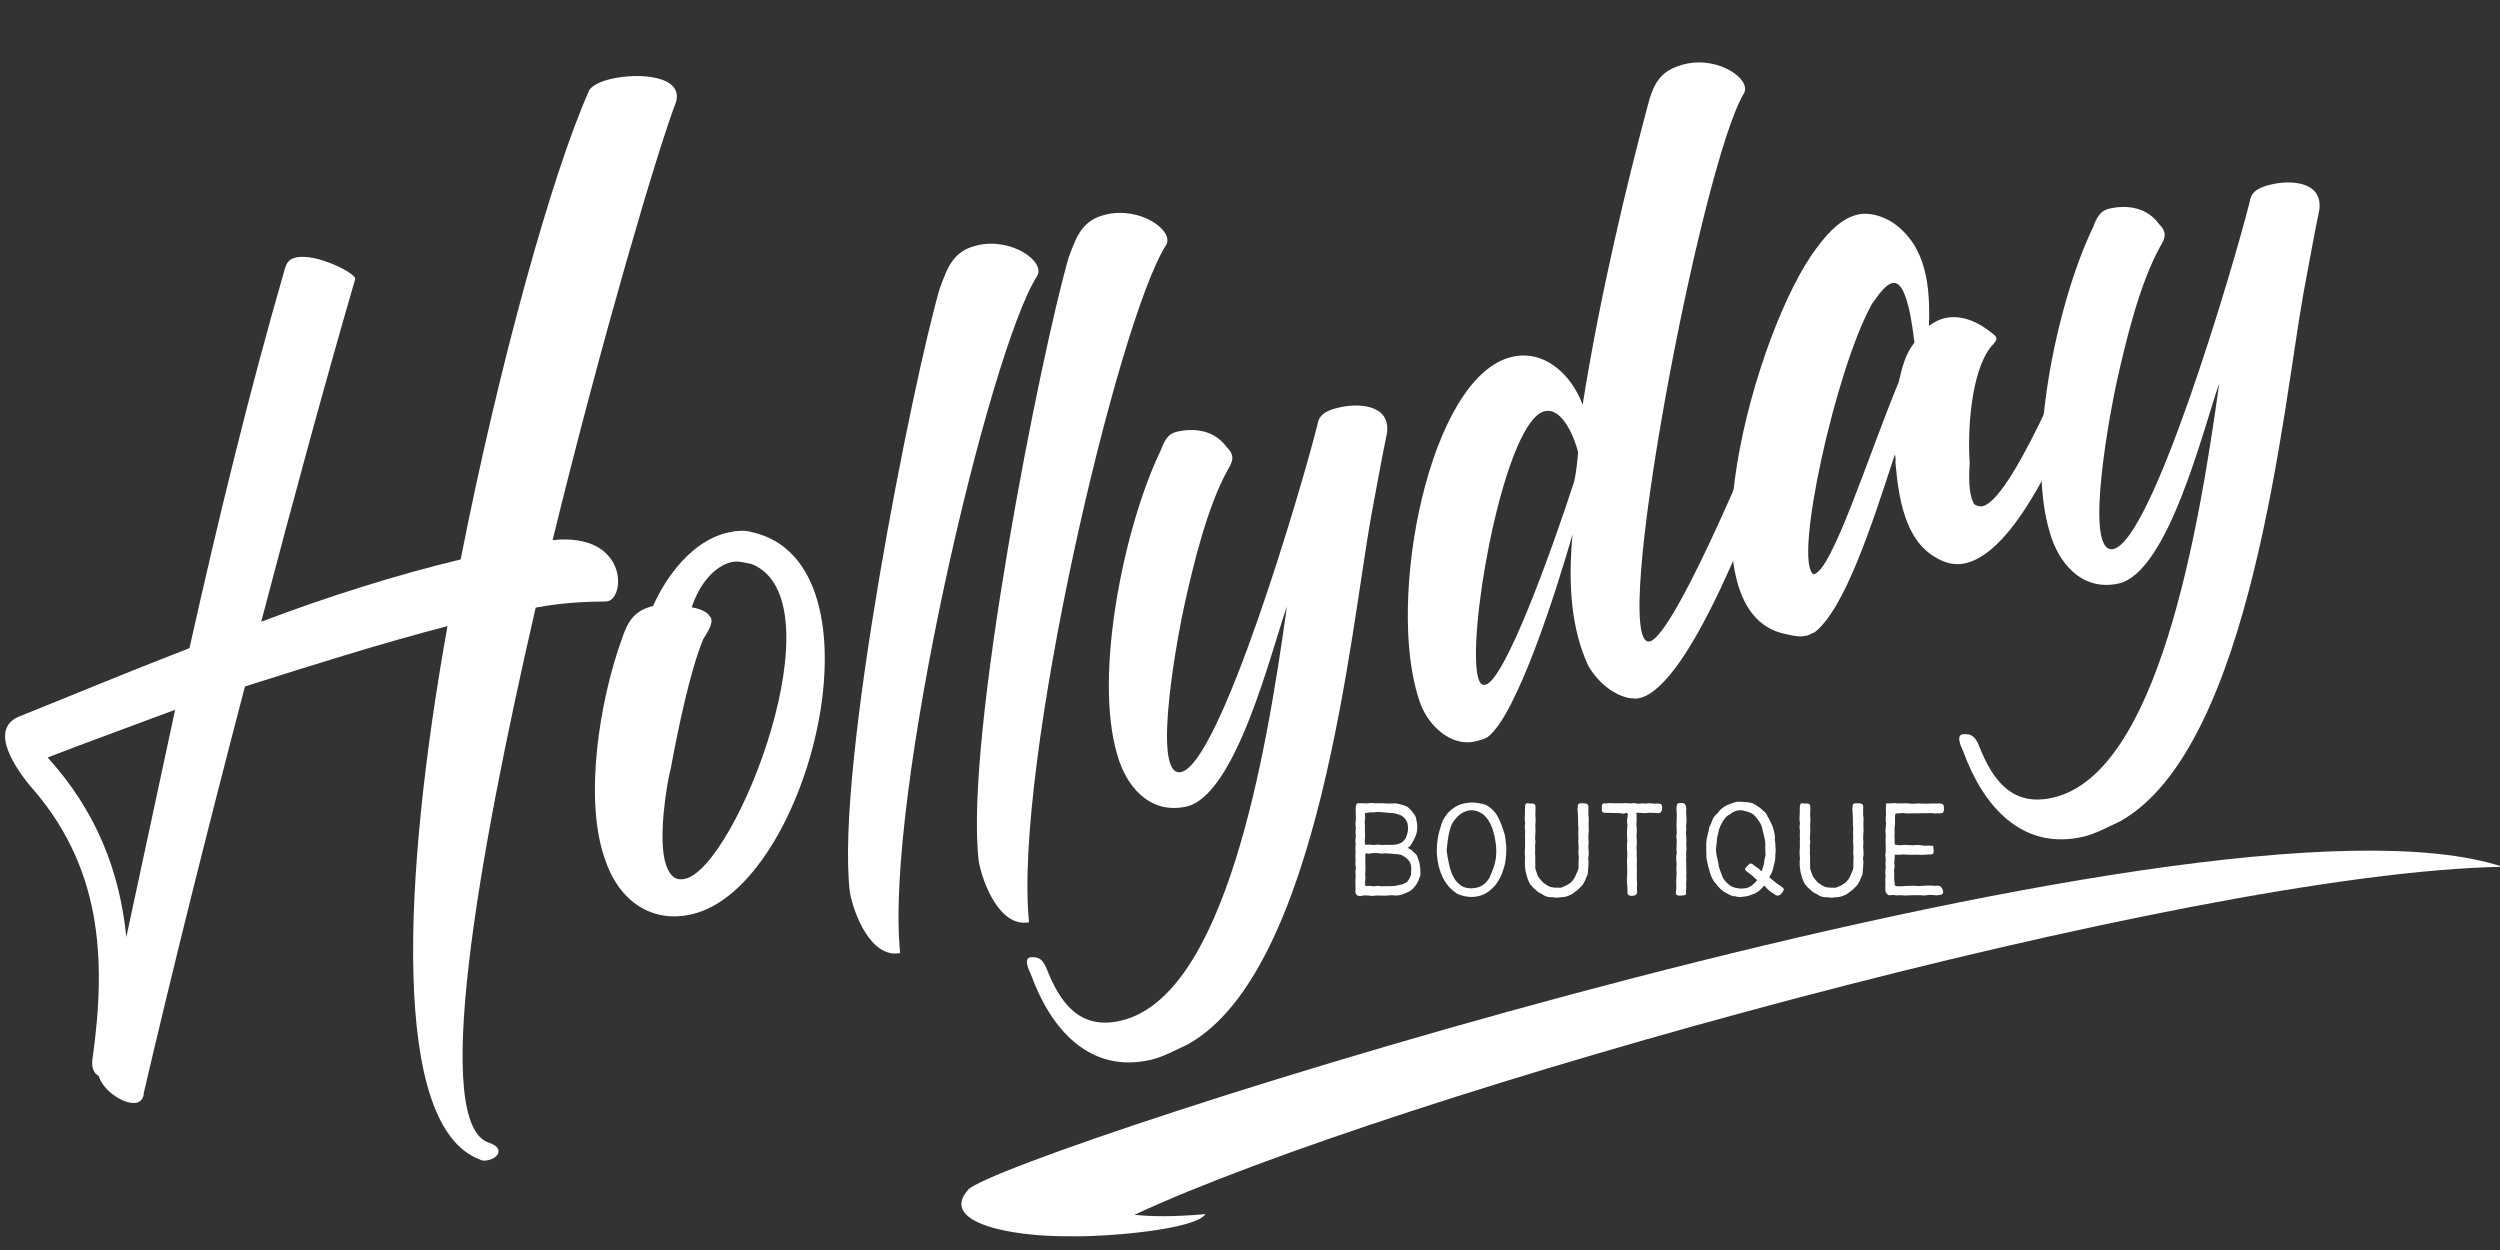 <svg xmlns="http://www.w3.org/2000/svg" xmlns:xlink="http://www.w3.org/1999/xlink" width="1000" zoomAndPan="magnify" viewBox="0 0 750 375" height="500" preserveAspectRatio="xMidYMid meet" version="1.0"><rect x="0" y="0" width="750" height="375" fill="#333333" stroke="none"/><defs><g/><clipPath id="id1"><path d="M 288 255 L 750 255 L 750 371 L 288 371 Z M 288 255 " clip-rule="nonzero"/></clipPath><clipPath id="id2"><path d="M 328.395 169.539 L 751.242 257.977 L 709.789 456.191 L 286.938 367.75 Z M 328.395 169.539 " clip-rule="nonzero"/></clipPath><clipPath id="id3"><path d="M 328.395 169.539 L 751.242 257.977 L 709.789 456.191 L 286.938 367.75 Z M 328.395 169.539 " clip-rule="nonzero"/></clipPath></defs><g clip-path="url(#id1)"><g clip-path="url(#id2)"><g clip-path="url(#id3)"><path fill="#ffffff" d="M 290.414 356.934 C 300.027 346.125 660.668 230.371 750.812 260.039 C 656.348 261.648 416.586 328.879 340.355 364.426 C 345.414 365.008 352.227 365.062 361.652 364.238 C 358.57 368.867 332.289 371.125 320.762 370.879 C 302.176 371 281.91 366.496 290.406 356.984 Z M 290.414 356.934 " fill-opacity="1" fill-rule="nonzero"/></g></g></g><g fill="#ffffff" fill-opacity="1"><g transform="translate(56.041, 310.534)"><g><path d="M 29.484 -230.125 C 18.617 -192.594 9.434 -154.676 0.801 -116.094 C -18.09 -108.793 -35.77 -101.391 -50.621 -95.453 C -59.559 -91.332 -50.785 -79.539 -47.363 -75.195 C -25.699 -51.008 -23.918 -23.648 -28.352 7.578 C -28.566 10.012 -27.832 11.422 -26.434 12.277 C -24.891 17.07 -18.379 21.066 -15 20.258 C -13.871 19.988 -12.926 18.969 -12.91 17.379 C -4.492 -18.77 6.246 -61.824 17.445 -104.594 C 37.734 -111.035 58.773 -117.66 78.207 -122.703 C 64.609 -46.816 61.332 27.398 87.914 37.312 C 88.844 37.883 89.973 37.613 90.723 37.434 C 93.352 36.805 95.438 33.926 90.68 32.285 C 73.508 26.867 86.941 -51.363 104.668 -128.242 C 113.016 -129.844 120.508 -130.047 125.66 -130.09 C 131.648 -129.934 132.984 -150.895 109.742 -148.508 C 124.586 -209.219 141.262 -265.602 146.648 -279.59 C 149.445 -287.801 135.695 -288.879 127.059 -286.812 C 123.68 -286.004 120.855 -284.531 120.465 -282.852 C 109.637 -258.43 93.801 -201.852 82.156 -142.703 C 63.008 -138.121 42.344 -131.59 22.324 -124.02 C 31.867 -160.438 41.594 -196.105 50.516 -226.82 C 50.91 -228.504 38.707 -234.711 32.699 -233.273 C 31.199 -232.914 30.16 -232.27 29.484 -230.125 Z M -41.758 -83.285 C -31.23 -87.391 -18.074 -92.129 -3.504 -97.598 L -18.148 -29.395 C -20.102 -49.172 -27.219 -67.316 -41.758 -83.285 Z M -41.758 -83.285 "/></g></g></g><g fill="#ffffff" fill-opacity="1"><g transform="translate(184.062, 279.904)"><g><path d="M -2.402 -21.652 C 1.598 -9.91 11.262 -2.695 23.652 -5.66 C 58.941 -14.102 82.957 -111.141 41.48 -120.27 C 39.332 -120.945 36.613 -120.691 33.988 -120.062 C 23.852 -117.637 15.977 -107.418 11.855 -98.098 C 6.223 -96.75 4.223 -93.492 2.387 -87.895 C -4.066 -70.074 -9.145 -39.887 -2.402 -21.652 Z M 17.168 -49.355 C 19.246 -60.57 22.891 -78.512 26.922 -88.207 C 28.066 -90.066 30.441 -93.414 28.863 -95.023 C 28.129 -96.434 25.52 -97.398 23.461 -97.699 C 25.973 -105.445 30.797 -110.172 35.301 -111.25 C 37.555 -111.789 39.324 -111.02 41.383 -110.719 C 68.145 -100.055 36.906 -19.945 21.512 -16.262 C 18.883 -15.633 17.023 -16.773 15.75 -20.438 C 13.113 -28.145 16.098 -45.527 17.168 -49.355 Z M 17.168 -49.355 "/></g></g></g><g fill="#ffffff" fill-opacity="1"><g transform="translate(262.526, 261.13)"><g><path d="M 48.621 -178.34 C 51.191 -182.527 41.062 -190.027 30.551 -187.512 C 23.418 -185.805 21.777 -181.047 19.371 -174.516 C 11.32 -146.789 -12.051 -30.457 -7.559 6.57 C -6.406 13.043 -1.203 26.484 7.52 24.793 C 2.746 -21.695 34.16 -155.828 48.621 -178.34 Z M 48.621 -178.34 "/></g></g></g><g fill="#ffffff" fill-opacity="1"><g transform="translate(301.195, 251.878)"><g><path d="M 48.621 -178.34 C 51.191 -182.527 41.062 -190.027 30.551 -187.512 C 23.418 -185.805 21.777 -181.047 19.371 -174.516 C 11.32 -146.789 -12.051 -30.457 -7.559 6.57 C -6.406 13.043 -1.203 26.484 7.52 24.793 C 2.746 -21.695 34.16 -155.828 48.621 -178.34 Z M 48.621 -178.34 "/></g></g></g><g fill="#ffffff" fill-opacity="1"><g transform="translate(339.864, 242.626)"><g><path d="M 5.699 75.242 C 9.078 74.434 12.938 72.32 16.512 70.672 C 56.062 48.508 65.336 -53.738 71.484 -87.754 C 73.066 -96.074 74.562 -104.766 76.234 -112.707 C 77.352 -121.309 67.711 -121.781 61.703 -120.344 C 58.699 -119.625 55.785 -118.531 55.379 -115.258 C 50.5 -95.832 26.164 -13.406 14.438 -10.996 C 4.961 -9.125 14.332 -56.219 15.312 -60.422 C 18.16 -73.41 22.359 -90.688 28.465 -101.676 C 30.176 -104.465 30.57 -106.148 27.973 -108.703 C 24.465 -113.418 18.668 -114.414 13.035 -113.066 C 10.41 -112.438 9.355 -110.199 8.395 -107.59 C -2.508 -85.133 -11.953 -40.008 -4.613 -15.965 C -2.082 -7.043 4.758 1.641 15.734 -0.59 C 30.934 -3.434 41.684 -48.078 46.211 -60.672 C 39.949 -15.512 27.707 56.086 -3.453 63.539 C -15.844 66.504 -21.75 58.391 -25.77 48.238 C -26.773 45.699 -27.883 44.379 -30.227 44.543 C -33.031 44.422 -31.383 47.996 -30.559 49.781 C -24.73 65.852 -13.074 79.734 5.699 75.242 Z M 5.699 75.242 "/></g></g></g><g fill="#ffffff" fill-opacity="1"><g transform="translate(428.841, 221.338)"><g><path d="M 76.672 -202.117 C 68.785 -200.23 67.059 -195.848 65.207 -188.66 C 59.363 -166.621 51.156 -132.902 45.953 -99.906 C 42.582 -109.023 34.418 -116.594 24.66 -114.258 C -0.121 -108.332 -13.062 -41.328 -3.16 -11.547 C -0.988 -4.129 6.242 2.871 13.754 1.074 C 14.879 0.805 16.379 0.445 17.418 -0.199 C 26.191 -6.664 38.184 -44.461 42.938 -61.078 C 41.473 -45.645 42.648 -32.434 47.598 -21.707 C 51 -15.773 56.117 -12.633 59.855 -11.941 C 61.074 -11.832 61.914 -11.637 63.039 -11.906 C 78.434 -15.59 98.273 -70.352 104.91 -87.418 C 105.195 -87.883 105.301 -89.098 105.211 -89.473 C 108.082 -95.719 109.918 -101.316 110.789 -104.305 C 109.32 -107.129 107.461 -108.27 105.582 -107.82 C 105.207 -107.73 104.832 -107.641 104.547 -107.176 C 102.125 -99.055 74 -30.805 66.113 -28.918 C 53.727 -25.953 81.516 -171.922 94.277 -193.234 C 96.848 -197.418 86.809 -204.543 76.672 -202.117 Z M 34.512 -97.961 C 40.145 -99.309 43.785 -89.066 44.594 -85.688 C 44.273 -82.039 44.168 -80.824 43.477 -77.086 C 35.938 -53.848 22.457 -17.281 16.828 -15.934 C 15.324 -15.574 14.59 -16.988 14.156 -20.453 C 12.277 -38.266 23.25 -95.266 34.512 -97.961 Z M 34.512 -97.961 "/></g></g></g><g fill="#ffffff" fill-opacity="1"><g transform="translate(527.578, 197.714)"><g><path d="M 64.699 -46.441 C 63.41 -48.512 62.887 -52.355 63.328 -58.812 C 62.672 -68.184 63.602 -85.871 69.672 -93.672 C 72.227 -96.27 71.762 -96.555 68.883 -98.645 C 64.047 -102.25 59.469 -103.141 55.715 -102.242 C 54.215 -101.883 52.801 -101.148 51.105 -99.945 C 51.504 -111.555 50.504 -124.016 40.09 -131.051 C 37.301 -132.762 33.383 -134.207 29.625 -133.309 C 25.496 -132.32 21.531 -128.992 17.352 -123.227 C -0.77 -99.441 -24.766 -13.922 8.129 -7.5 C 10.648 -6.914 12.332 -6.523 14.586 -7.062 C 15.336 -7.242 15.996 -7.797 16.746 -7.977 C 25.805 -14.906 34.02 -40.289 40.883 -61.383 C 41.062 -60.629 41.152 -60.254 41.047 -59.039 C 41.969 -48.543 43.809 -35.883 53.023 -30.547 C 55.816 -28.836 58.801 -27.961 62.18 -28.77 C 82.453 -33.621 101.008 -90.453 105.91 -103.137 C 103.797 -106.996 102.668 -106.727 99.668 -106.008 C 98.418 -102.934 76.984 -48.188 67.223 -45.852 C 66.473 -45.672 65.633 -45.867 64.699 -46.441 Z M 34.039 -106.582 C 36.414 -109.926 38.215 -112.344 40.094 -112.793 C 43.098 -113.512 45.285 -107.684 46.746 -94.934 C 43.996 -91.5 43.02 -87.297 42.039 -83.09 C 32.73 -60.621 22.18 -26.742 16.551 -25.395 C 10.215 -28.641 23.168 -87.309 34.039 -106.582 Z M 34.039 -106.582 "/></g></g></g><g fill="#ffffff" fill-opacity="1"><g transform="translate(619.558, 175.706)"><g><path d="M 5.699 75.242 C 9.078 74.434 12.938 72.32 16.512 70.672 C 56.062 48.508 65.336 -53.738 71.484 -87.754 C 73.066 -96.074 74.562 -104.766 76.234 -112.707 C 77.352 -121.309 67.711 -121.781 61.703 -120.344 C 58.699 -119.625 55.785 -118.531 55.379 -115.258 C 50.5 -95.832 26.164 -13.406 14.438 -10.996 C 4.961 -9.125 14.332 -56.219 15.312 -60.422 C 18.16 -73.41 22.359 -90.688 28.465 -101.676 C 30.176 -104.465 30.57 -106.148 27.973 -108.703 C 24.465 -113.418 18.668 -114.414 13.035 -113.066 C 10.41 -112.438 9.355 -110.199 8.395 -107.59 C -2.508 -85.133 -11.953 -40.008 -4.613 -15.965 C -2.082 -7.043 4.758 1.641 15.734 -0.59 C 30.934 -3.434 41.684 -48.078 46.211 -60.672 C 39.949 -15.512 27.707 56.086 -3.453 63.539 C -15.844 66.504 -21.75 58.391 -25.77 48.238 C -26.773 45.699 -27.883 44.379 -30.227 44.543 C -33.031 44.422 -31.383 47.996 -30.559 49.781 C -24.73 65.852 -13.074 79.734 5.699 75.242 Z M 5.699 75.242 "/></g></g></g><g fill="#ffffff" fill-opacity="1"><g transform="translate(708.535, 154.418)"><g/></g></g><g fill="#ffffff" fill-opacity="1"><g transform="translate(403.205, 268.652)"><g><path d="M 22.902 -7.402 C 22.902 -7.84 22.859 -8.234 22.816 -8.582 C 22.773 -9.02 22.684 -9.414 22.641 -9.766 C 22.555 -10.203 22.379 -10.555 22.246 -10.906 C 22.07 -11.344 22.027 -11.738 21.852 -12.043 C 21.59 -12.438 21.238 -12.656 20.977 -12.918 C 20.672 -13.227 20.406 -13.531 20.102 -13.75 C 19.75 -13.969 19.355 -14.145 19.051 -14.277 C 19.312 -14.406 19.617 -14.625 19.926 -14.977 C 20.145 -15.238 20.32 -15.633 20.539 -15.984 C 20.715 -16.289 20.891 -16.598 21.062 -16.949 C 21.238 -17.297 21.414 -17.648 21.547 -18 C 21.676 -18.348 21.766 -18.742 21.852 -19.094 C 21.895 -19.488 21.984 -19.84 21.984 -20.23 C 21.984 -20.625 21.984 -21.02 21.941 -21.414 C 21.895 -21.809 21.809 -22.203 21.723 -22.598 C 21.633 -22.992 21.59 -23.43 21.414 -23.781 C 21.238 -24.172 20.977 -24.48 20.715 -24.785 C 20.496 -25.137 20.277 -25.445 19.969 -25.707 C 19.664 -26.012 19.445 -26.32 19.094 -26.539 C 18.742 -26.758 18.348 -26.887 17.953 -27.062 C 17.605 -27.195 17.211 -27.238 16.773 -27.371 C 16.422 -27.457 16.027 -27.59 15.59 -27.633 C 15.238 -27.676 14.801 -27.59 14.363 -27.59 C 14.145 -27.633 13.707 -27.59 13.137 -27.59 C 12.789 -27.59 12.348 -27.676 11.91 -27.676 C 11.473 -27.676 11.078 -27.676 10.641 -27.676 C 10.246 -27.676 9.809 -27.676 9.371 -27.676 C 8.977 -27.676 8.539 -27.766 8.145 -27.766 C 7.707 -27.766 7.27 -27.633 6.918 -27.633 C 6.352 -27.633 5.91 -27.676 5.648 -27.676 C 5.211 -27.633 4.859 -27.719 4.598 -27.719 C 4.074 -27.719 3.855 -27.59 3.68 -27.281 C 3.59 -27.062 3.547 -26.758 3.504 -26.23 C 3.504 -25.926 3.504 -25.531 3.504 -25.051 C 3.504 -24.656 3.547 -24.262 3.547 -23.824 C 3.547 -23.43 3.547 -23.035 3.547 -22.641 C 3.547 -22.246 3.414 -21.852 3.414 -21.414 C 3.414 -21.02 3.547 -20.625 3.547 -20.23 C 3.547 -19.84 3.504 -19.398 3.461 -19.008 C 3.461 -18.613 3.547 -18.219 3.547 -17.824 C 3.547 -17.387 3.414 -16.992 3.414 -16.598 C 3.371 -16.203 3.504 -15.809 3.504 -15.414 C 3.504 -14.977 3.414 -14.582 3.414 -14.234 C 3.414 -13.75 3.461 -13.312 3.461 -13.008 C 3.461 -12.789 3.461 -12.348 3.414 -11.867 C 3.414 -11.473 3.461 -11.078 3.461 -10.641 C 3.461 -10.293 3.414 -9.898 3.414 -9.461 C 3.414 -9.109 3.547 -8.715 3.547 -8.277 C 3.547 -7.883 3.414 -7.488 3.414 -7.094 C 3.414 -6.699 3.504 -6.305 3.504 -5.91 C 3.504 -5.52 3.414 -5.125 3.414 -4.73 C 3.414 -4.336 3.414 -3.941 3.414 -3.547 C 3.414 -3.109 3.461 -2.715 3.461 -2.363 C 3.461 -1.883 3.414 -1.445 3.414 -1.184 C 3.461 -0.613 3.637 -0.305 3.855 -0.133 C 4.117 0.086 4.469 0.176 4.992 0.176 C 5.301 0.133 5.691 -0.043 6.176 -0.043 C 6.438 0 6.832 0 7.312 0 C 7.664 0 8.059 0.133 8.496 0.133 C 8.848 0.133 9.238 0 9.68 0 C 10.027 0 10.422 0.043 10.816 0 C 11.211 0 11.605 0.043 12 0.043 C 12.395 0.043 12.789 0 13.18 0 C 13.574 0 13.969 -0.086 14.32 -0.086 C 14.758 -0.086 15.152 0 15.504 0 C 15.852 0 16.246 -0.043 16.641 -0.086 C 17.035 -0.176 17.387 -0.352 17.781 -0.438 C 18.129 -0.57 18.48 -0.699 18.832 -0.875 C 19.18 -1.051 19.574 -1.184 19.883 -1.402 C 20.188 -1.621 20.496 -1.883 20.758 -2.145 C 21.02 -2.41 21.281 -2.715 21.504 -3.023 C 21.766 -3.328 21.895 -3.68 22.07 -4.027 C 22.246 -4.379 22.465 -4.688 22.555 -5.078 C 22.684 -5.43 22.859 -5.824 22.902 -6.219 C 22.949 -6.57 22.902 -6.965 22.902 -7.402 Z M 6.219 -16.379 C 6.219 -16.73 6.305 -17.121 6.305 -17.562 C 6.305 -17.953 6.305 -18.348 6.305 -18.742 C 6.305 -19.137 6.262 -19.531 6.262 -19.926 C 6.262 -20.32 6.262 -20.672 6.262 -21.062 C 6.262 -21.457 6.219 -21.852 6.219 -22.246 C 6.219 -22.641 6.352 -23.035 6.352 -23.387 C 6.352 -23.953 6.219 -24.391 6.219 -24.613 C 6.48 -24.742 6.965 -24.875 7.488 -24.918 C 7.84 -25.004 8.277 -24.918 8.758 -24.918 C 9.152 -24.961 9.547 -25.051 9.984 -25.051 C 10.379 -25.051 10.816 -25.004 11.254 -25.004 C 11.648 -25.004 12.086 -24.918 12.523 -24.875 C 12.918 -24.875 13.355 -24.832 13.75 -24.785 C 14.188 -24.742 14.625 -24.742 15.02 -24.699 C 15.457 -24.613 15.852 -24.438 16.203 -24.348 C 16.641 -24.262 17.035 -24.086 17.387 -23.867 C 17.734 -23.605 18.129 -23.34 18.348 -22.992 C 18.613 -22.641 18.832 -22.203 19.008 -21.809 C 19.137 -21.414 19.137 -20.934 19.18 -20.539 C 19.227 -20.188 19.227 -19.75 19.137 -19.27 C 19.094 -18.918 18.961 -18.48 18.832 -18.086 C 18.699 -17.691 18.566 -17.297 18.348 -16.949 C 18.086 -16.598 17.781 -16.289 17.473 -16.027 C 17.121 -15.766 16.773 -15.633 16.336 -15.504 C 15.984 -15.371 15.59 -15.238 15.152 -15.238 C 14.934 -15.238 14.453 -15.195 13.883 -15.195 C 13.488 -15.195 13.051 -15.195 12.613 -15.195 C 12.219 -15.195 11.781 -15.152 11.344 -15.152 C 10.906 -15.152 10.512 -15.285 10.074 -15.285 C 9.633 -15.285 9.195 -15.152 8.801 -15.152 C 8.363 -15.152 7.926 -15.285 7.531 -15.285 C 7.008 -15.285 6.523 -15.238 6.305 -15.238 C 6.305 -15.504 6.219 -15.898 6.219 -16.379 Z M 20.145 -7.445 C 20.145 -7.008 20.145 -6.57 20.059 -6.176 C 19.926 -5.738 19.793 -5.344 19.574 -4.992 C 19.355 -4.598 19.094 -4.246 18.785 -3.984 C 18.438 -3.723 18 -3.547 17.648 -3.414 C 17.211 -3.242 16.773 -3.195 16.379 -3.109 C 15.898 -3.023 15.457 -2.891 15.152 -2.891 C 14.891 -2.848 14.453 -2.801 13.883 -2.801 C 13.531 -2.801 13.094 -2.801 12.656 -2.801 C 12.262 -2.801 11.824 -2.758 11.387 -2.758 C 10.992 -2.758 10.555 -2.891 10.16 -2.891 C 9.723 -2.891 9.285 -2.758 8.891 -2.758 C 8.453 -2.801 8.016 -2.891 7.664 -2.891 C 7.137 -2.891 6.699 -2.848 6.395 -2.848 C 6.395 -3.109 6.305 -3.547 6.305 -4.074 C 6.305 -4.422 6.438 -4.859 6.438 -5.301 C 6.438 -5.691 6.352 -6.086 6.352 -6.523 C 6.352 -6.918 6.438 -7.312 6.438 -7.75 C 6.438 -8.145 6.395 -8.539 6.395 -8.934 C 6.395 -9.371 6.395 -9.766 6.395 -10.16 C 6.395 -10.598 6.395 -11.035 6.395 -11.387 C 6.395 -11.957 6.395 -12.395 6.395 -12.613 C 6.656 -12.656 7.094 -12.57 7.621 -12.57 C 7.969 -12.57 8.363 -12.742 8.801 -12.742 C 9.195 -12.742 9.59 -12.742 10.027 -12.742 C 10.422 -12.699 10.816 -12.57 11.254 -12.57 C 11.648 -12.57 12.043 -12.699 12.438 -12.656 C 12.875 -12.656 13.27 -12.613 13.664 -12.57 C 14.102 -12.57 14.496 -12.523 14.844 -12.48 C 15.371 -12.438 15.809 -12.438 16.027 -12.395 C 16.336 -12.305 16.773 -12.305 17.211 -12.176 C 17.562 -12.043 17.867 -11.781 18.219 -11.562 C 18.566 -11.344 18.875 -11.125 19.137 -10.816 C 19.355 -10.512 19.664 -10.246 19.84 -9.809 C 19.969 -9.504 20.102 -9.109 20.145 -8.672 C 20.23 -8.32 20.145 -7.883 20.145 -7.445 Z M 20.145 -7.445 "/></g></g></g><g fill="#ffffff" fill-opacity="1"><g transform="translate(428.642, 268.652)"><g><path d="M 23.035 -16.465 C 22.992 -17.035 22.949 -17.605 22.773 -18.305 C 22.555 -18.875 22.336 -19.574 22.113 -20.32 C 21.895 -20.977 21.633 -21.633 21.328 -22.289 C 21.062 -22.949 20.758 -23.605 20.363 -24.219 C 20.012 -24.785 19.531 -25.355 19.008 -25.836 C 18.48 -26.277 17.953 -26.758 17.254 -27.109 C 16.684 -27.371 15.984 -27.5 15.195 -27.676 C 14.539 -27.766 13.84 -27.895 13.094 -27.895 C 12.305 -27.895 11.562 -27.809 10.859 -27.676 C 10.117 -27.547 9.414 -27.328 8.758 -27.02 C 8.102 -26.715 7.488 -26.32 6.875 -25.836 C 6.352 -25.398 5.781 -24.875 5.344 -24.262 C 4.906 -23.691 4.512 -23.078 4.16 -22.379 C 3.855 -21.723 3.637 -21.02 3.461 -20.277 C 3.242 -19.574 3.023 -18.875 2.891 -18.176 C 2.715 -17.43 2.629 -16.73 2.539 -15.984 C 2.453 -15.285 2.41 -14.582 2.41 -13.84 C 2.363 -13.008 2.41 -12.176 2.539 -11.297 C 2.629 -10.465 2.758 -9.633 2.977 -8.758 C 3.152 -8.145 3.328 -7.531 3.547 -6.918 C 3.766 -6.305 4.074 -5.691 4.336 -5.125 C 4.641 -4.512 4.992 -3.984 5.387 -3.461 C 5.824 -2.848 6.262 -2.32 6.832 -1.84 C 7.355 -1.359 7.926 -0.875 8.539 -0.527 C 9.195 -0.176 9.941 0 10.598 0.176 C 11.344 0.352 12.043 0.438 12.789 0.438 C 13.488 0.438 14.234 0.352 14.977 0.176 C 15.676 0 16.379 -0.262 17.035 -0.613 C 17.648 -0.965 18.219 -1.402 18.785 -1.926 C 19.312 -2.41 19.883 -2.934 20.277 -3.547 C 20.715 -4.203 21.152 -4.859 21.504 -5.562 C 21.852 -6.262 22.113 -7.008 22.336 -7.707 C 22.598 -8.453 22.773 -9.195 22.949 -9.984 C 23.078 -10.73 23.121 -11.516 23.211 -12.305 C 23.254 -13.051 23.254 -13.84 23.254 -14.625 C 23.168 -15.328 23.078 -15.898 23.035 -16.465 Z M 5.562 -15.457 C 5.648 -16.16 5.691 -16.816 5.824 -17.473 C 5.91 -18.129 6.086 -18.742 6.262 -19.488 C 6.438 -20.23 6.699 -21.02 7.094 -21.723 C 7.488 -22.422 8.016 -23.035 8.539 -23.605 C 9.109 -24.172 9.766 -24.656 10.465 -25.004 C 11.211 -25.355 11.957 -25.574 12.789 -25.574 C 13.574 -25.574 14.32 -25.398 14.977 -25.094 C 15.676 -24.785 16.336 -24.391 16.859 -23.824 C 17.387 -23.297 17.824 -22.684 18.219 -21.984 C 18.566 -21.328 18.875 -20.625 19.137 -19.883 C 19.355 -19.18 19.531 -18.523 19.707 -17.867 C 19.84 -17.168 19.969 -16.465 20.059 -15.809 C 20.145 -15.109 20.23 -14.406 20.23 -13.75 C 20.23 -12.961 20.23 -12.176 20.145 -11.387 C 20.059 -10.598 19.84 -9.852 19.664 -9.066 C 19.445 -8.32 19.137 -7.621 18.832 -6.875 C 18.566 -6.133 18.305 -5.473 17.953 -4.949 C 17.516 -4.293 17.078 -3.766 16.512 -3.371 C 15.941 -2.934 15.328 -2.582 14.625 -2.41 C 13.969 -2.234 13.27 -2.145 12.523 -2.145 C 11.738 -2.191 10.992 -2.32 10.379 -2.582 C 9.68 -2.891 9.109 -3.371 8.629 -3.855 C 8.102 -4.379 7.707 -4.949 7.355 -5.648 C 7.051 -6.262 6.742 -6.918 6.523 -7.664 C 6.305 -8.277 6.176 -8.934 6.043 -9.547 C 5.91 -10.203 5.781 -10.859 5.648 -11.473 C 5.562 -12.129 5.473 -12.789 5.344 -13.402 C 5.43 -14.145 5.473 -14.844 5.562 -15.457 Z M 5.562 -15.457 "/></g></g></g><g fill="#ffffff" fill-opacity="1"><g transform="translate(454.297, 268.652)"><g><path d="M 22.336 -19.488 C 22.336 -19.926 22.289 -20.32 22.289 -20.672 C 22.289 -21.109 22.289 -21.504 22.289 -21.895 C 22.289 -22.289 22.336 -22.684 22.336 -23.078 C 22.336 -23.516 22.203 -23.91 22.203 -24.262 C 22.203 -24.699 22.203 -25.137 22.203 -25.445 C 22.16 -25.836 22.289 -26.496 22.203 -26.887 C 22.113 -27.328 21.852 -27.5 21.457 -27.59 C 21.109 -27.633 20.715 -27.719 20.32 -27.676 C 19.488 -27.676 19.137 -27.59 19.051 -26.934 C 19.051 -26.625 18.961 -26.277 18.961 -25.926 C 19.008 -25.574 19.051 -25.223 19.051 -24.918 C 19.094 -24.613 19.051 -24.219 19.094 -23.734 C 19.094 -23.34 19.137 -22.949 19.137 -22.508 C 19.137 -22.113 19.137 -21.723 19.137 -21.281 C 19.18 -20.891 19.18 -20.496 19.227 -20.059 C 19.227 -19.664 19.18 -19.27 19.18 -18.832 C 19.18 -18.438 19.227 -18.043 19.227 -17.605 C 19.27 -17.211 19.18 -16.816 19.18 -16.379 C 19.18 -15.984 19.27 -15.59 19.27 -15.195 C 19.27 -14.758 19.27 -14.363 19.27 -13.969 C 19.312 -13.531 19.227 -13.137 19.227 -12.742 C 19.227 -12.305 19.312 -11.91 19.355 -11.516 C 19.355 -11.078 19.27 -10.684 19.27 -10.336 C 19.27 -9.852 19.27 -9.414 19.27 -9.109 C 19.27 -8.758 19.312 -8.363 19.227 -7.969 C 19.137 -7.621 18.961 -7.27 18.785 -6.918 C 18.656 -6.57 18.523 -6.219 18.348 -5.867 C 18.176 -5.52 18 -5.168 17.781 -4.859 C 17.562 -4.555 17.297 -4.246 17.035 -3.984 C 16.773 -3.723 16.422 -3.547 16.117 -3.328 C 15.809 -3.109 15.457 -2.934 15.109 -2.801 C 14.758 -2.672 14.406 -2.453 14.059 -2.363 C 13.664 -2.277 13.27 -2.363 12.875 -2.363 C 12.48 -2.363 12.086 -2.32 11.691 -2.41 C 11.297 -2.453 10.906 -2.539 10.555 -2.672 C 10.16 -2.848 9.852 -3.066 9.547 -3.242 C 9.195 -3.461 8.891 -3.68 8.582 -3.941 C 8.32 -4.246 8.059 -4.512 7.797 -4.816 C 7.574 -5.125 7.312 -5.43 7.094 -5.781 C 6.918 -6.133 6.832 -6.523 6.699 -6.875 C 6.613 -7.27 6.395 -7.621 6.305 -8.016 C 6.262 -8.406 6.305 -8.801 6.305 -9.195 C 6.305 -9.461 6.262 -9.852 6.262 -10.336 C 6.262 -10.684 6.305 -11.078 6.305 -11.473 C 6.305 -11.824 6.219 -12.219 6.219 -12.613 C 6.219 -13.008 6.262 -13.355 6.262 -13.75 C 6.262 -14.145 6.219 -14.539 6.219 -14.934 C 6.219 -15.285 6.352 -15.676 6.352 -16.07 C 6.352 -16.422 6.219 -16.816 6.219 -17.211 C 6.219 -17.605 6.305 -17.953 6.305 -18.348 C 6.305 -18.742 6.352 -19.094 6.352 -19.488 C 6.352 -19.883 6.305 -20.277 6.305 -20.625 C 6.305 -21.02 6.305 -21.414 6.352 -21.723 C 6.352 -22.203 6.395 -22.598 6.395 -22.859 C 6.395 -23.254 6.305 -23.691 6.305 -24.129 C 6.305 -24.566 6.352 -25.004 6.352 -25.398 C 6.352 -25.836 6.352 -26.277 6.352 -26.668 C 6.352 -27.195 6.133 -27.371 5.867 -27.5 C 5.648 -27.633 5.301 -27.59 4.859 -27.59 C 4.469 -27.59 4.074 -27.719 3.809 -27.676 C 3.461 -27.633 3.328 -27.414 3.242 -26.934 C 3.195 -26.758 3.195 -26.406 3.195 -26.055 C 3.242 -25.707 3.195 -25.312 3.195 -25.137 C 3.195 -24.918 3.152 -24.523 3.152 -23.953 C 3.152 -23.648 3.109 -23.254 3.109 -22.816 C 3.109 -22.465 3.242 -22.07 3.242 -21.633 C 3.242 -21.281 3.109 -20.891 3.109 -20.496 C 3.109 -20.102 3.242 -19.707 3.242 -19.312 C 3.242 -18.918 3.195 -18.523 3.195 -18.129 C 3.195 -17.781 3.242 -17.387 3.242 -16.992 C 3.242 -16.598 3.195 -16.203 3.195 -15.809 C 3.195 -15.414 3.242 -15.02 3.242 -14.672 C 3.242 -14.277 3.152 -13.883 3.152 -13.488 C 3.152 -13.094 3.152 -12.699 3.152 -12.348 C 3.152 -11.91 3.242 -11.516 3.242 -11.168 C 3.242 -10.73 3.152 -10.336 3.152 -10.027 C 3.152 -9.461 3.195 -9.066 3.195 -8.848 C 3.195 -8.496 3.285 -8.102 3.328 -7.707 C 3.371 -7.312 3.414 -6.965 3.547 -6.57 C 3.637 -6.219 3.723 -5.867 3.855 -5.473 C 3.984 -5.125 4.074 -4.73 4.246 -4.379 C 4.422 -4.074 4.555 -3.68 4.773 -3.371 C 4.992 -3.066 5.301 -2.801 5.52 -2.496 C 5.781 -2.191 6.133 -1.969 6.395 -1.707 C 6.699 -1.445 6.918 -1.184 7.27 -0.965 C 7.574 -0.746 7.926 -0.613 8.277 -0.438 C 8.629 -0.262 8.934 0.043 9.285 0.176 C 9.633 0.305 10.027 0.395 10.422 0.48 C 10.773 0.57 11.211 0.48 11.605 0.527 C 11.957 0.57 12.348 0.656 12.742 0.656 C 13.137 0.656 13.488 0.57 13.883 0.527 C 14.234 0.48 14.672 0.527 15.02 0.438 C 15.371 0.352 15.766 0.262 16.117 0.133 C 16.465 0 16.816 -0.176 17.168 -0.352 C 17.516 -0.527 17.781 -0.789 18.086 -1.008 C 18.438 -1.227 18.699 -1.445 19.008 -1.707 C 19.27 -1.969 19.574 -2.191 19.84 -2.496 C 20.059 -2.758 20.363 -3.023 20.582 -3.328 C 20.801 -3.637 20.934 -4.027 21.152 -4.336 C 21.328 -4.688 21.457 -5.035 21.59 -5.387 C 21.723 -5.738 21.941 -6.086 22.027 -6.438 C 22.113 -6.832 22.027 -7.227 22.113 -7.574 C 22.16 -7.969 22.203 -8.32 22.203 -8.715 C 22.203 -9.109 22.289 -9.504 22.289 -9.941 C 22.289 -10.293 22.16 -10.684 22.16 -11.125 C 22.16 -11.516 22.336 -11.91 22.336 -12.305 C 22.336 -12.699 22.289 -13.094 22.289 -13.531 C 22.289 -13.926 22.203 -14.32 22.203 -14.715 C 22.203 -15.109 22.289 -15.504 22.289 -15.898 C 22.289 -16.336 22.203 -16.73 22.203 -17.121 C 22.203 -17.516 22.246 -17.91 22.246 -18.305 C 22.246 -18.699 22.336 -19.094 22.336 -19.488 Z M 22.336 -19.488 "/></g></g></g><g fill="#ffffff" fill-opacity="1"><g transform="translate(479.778, 268.652)"><g><path d="M 18.656 -27.281 C 18.48 -27.5 18.129 -27.547 17.691 -27.59 C 17.387 -27.59 16.949 -27.547 16.465 -27.547 C 16.117 -27.547 15.676 -27.676 15.238 -27.676 C 14.844 -27.719 14.453 -27.59 14.012 -27.59 C 13.621 -27.59 13.227 -27.633 12.789 -27.633 C 12.395 -27.633 12 -27.547 11.562 -27.547 C 11.168 -27.547 10.773 -27.719 10.336 -27.719 C 9.941 -27.719 9.547 -27.633 9.109 -27.633 C 8.715 -27.633 8.32 -27.719 7.883 -27.719 C 7.488 -27.719 7.094 -27.676 6.699 -27.676 C 6.262 -27.676 5.867 -27.676 5.473 -27.676 C 5.035 -27.676 4.641 -27.676 4.246 -27.676 C 3.809 -27.676 3.414 -27.719 3.023 -27.719 C 2.539 -27.766 2.145 -27.59 1.84 -27.59 C 1.578 -27.633 1.27 -27.719 1.137 -27.59 C 0.746 -27.281 0.746 -26.758 0.789 -26.406 C 0.832 -25.883 0.613 -25.355 1.051 -25.004 C 1.359 -24.742 1.926 -24.832 2.41 -24.785 C 2.672 -24.785 3.109 -24.785 3.59 -24.785 C 3.941 -24.785 4.379 -24.742 4.773 -24.742 C 5.168 -24.742 5.605 -24.742 6 -24.742 C 6.395 -24.699 6.832 -24.566 7.184 -24.566 C 7.883 -24.566 8.016 -25.094 8.406 -24.656 C 8.801 -24.219 8.453 -24.086 8.453 -23.43 C 8.453 -23.078 8.32 -22.641 8.32 -22.246 C 8.32 -21.984 8.453 -21.59 8.453 -21.109 C 8.406 -20.758 8.363 -20.363 8.363 -19.926 C 8.363 -19.574 8.32 -19.18 8.32 -18.742 C 8.32 -18.395 8.363 -18 8.363 -17.562 C 8.363 -17.211 8.406 -16.816 8.406 -16.379 C 8.406 -16.027 8.32 -15.633 8.32 -15.238 C 8.32 -14.844 8.32 -14.453 8.32 -14.059 C 8.32 -13.664 8.406 -13.27 8.406 -12.875 C 8.406 -12.48 8.406 -12.086 8.406 -11.691 C 8.406 -11.297 8.32 -10.906 8.32 -10.512 C 8.32 -10.117 8.363 -9.723 8.363 -9.371 C 8.363 -8.977 8.363 -8.582 8.363 -8.188 C 8.363 -7.797 8.406 -7.402 8.406 -7.008 C 8.406 -6.613 8.363 -6.219 8.363 -5.824 C 8.363 -5.43 8.277 -5.035 8.277 -4.688 C 8.277 -4.246 8.363 -3.855 8.363 -3.504 C 8.363 -3.066 8.406 -2.672 8.453 -2.32 C 8.453 -1.84 8.453 -1.445 8.453 -1.184 C 8.453 -0.48 8.582 -0.262 8.801 -0.133 C 9.02 0.043 9.371 0.133 9.941 0.086 C 10.512 0.086 10.816 -0.086 10.992 -0.219 C 11.254 -0.395 11.387 -0.656 11.344 -1.227 C 11.344 -1.621 11.297 -2.016 11.297 -2.41 C 11.297 -2.801 11.344 -3.242 11.344 -3.637 C 11.344 -4.027 11.254 -4.469 11.254 -4.859 C 11.254 -5.254 11.254 -5.648 11.254 -6.043 C 11.254 -6.48 11.297 -6.875 11.297 -7.27 C 11.297 -7.488 11.254 -7.883 11.254 -8.406 C 11.254 -8.758 11.297 -9.152 11.254 -9.59 C 11.254 -9.941 11.297 -10.336 11.297 -10.773 C 11.297 -11.125 11.211 -11.516 11.211 -11.957 C 11.211 -12.305 11.254 -12.699 11.254 -13.094 C 11.254 -13.488 11.168 -13.883 11.168 -14.277 C 11.168 -14.672 11.254 -15.066 11.254 -15.457 C 11.254 -15.852 11.254 -16.246 11.254 -16.641 C 11.254 -17.035 11.168 -17.387 11.168 -17.781 C 11.168 -18.176 11.254 -18.566 11.254 -18.961 C 11.254 -19.355 11.254 -19.75 11.254 -20.102 C 11.254 -20.539 11.125 -20.891 11.125 -21.281 C 11.125 -21.676 11.211 -22.07 11.211 -22.422 C 11.168 -22.859 11.211 -23.254 11.211 -23.605 C 11.211 -24.086 11.125 -24.566 11.125 -24.832 C 11.387 -24.832 11.91 -24.785 12.438 -24.785 C 12.832 -24.785 13.27 -24.699 13.75 -24.699 C 14.188 -24.699 14.625 -24.832 15.066 -24.832 C 15.504 -24.832 15.941 -24.785 16.336 -24.785 C 16.949 -24.785 17.43 -24.699 17.648 -24.699 C 18.176 -24.699 18.48 -24.918 18.613 -25.18 C 18.785 -25.445 18.875 -25.793 18.875 -26.32 C 18.875 -26.758 18.785 -27.109 18.656 -27.281 Z M 18.656 -27.281 "/></g></g></g><g fill="#ffffff" fill-opacity="1"><g transform="translate(499.48, 268.652)"><g><path d="M 6.395 -15.109 C 6.395 -15.457 6.438 -15.852 6.438 -16.289 C 6.438 -16.684 6.395 -17.078 6.395 -17.473 C 6.395 -17.867 6.305 -18.262 6.305 -18.699 C 6.305 -19.094 6.395 -19.488 6.395 -19.883 C 6.395 -20.277 6.352 -20.672 6.352 -21.062 C 6.352 -21.457 6.48 -21.895 6.48 -22.246 C 6.48 -22.684 6.438 -23.078 6.438 -23.473 C 6.438 -23.867 6.352 -24.305 6.352 -24.656 C 6.352 -25.137 6.395 -25.531 6.395 -25.836 C 6.395 -26.539 6.262 -26.934 6.133 -27.195 C 5.91 -27.633 5.605 -27.719 4.949 -27.766 C 4.293 -27.766 3.855 -27.766 3.637 -27.328 C 3.504 -27.062 3.504 -26.582 3.461 -25.883 C 3.461 -25.574 3.547 -25.18 3.547 -24.699 C 3.547 -24.348 3.547 -23.953 3.547 -23.516 C 3.547 -23.168 3.547 -22.773 3.504 -22.336 C 3.504 -21.984 3.461 -21.59 3.461 -21.152 C 3.461 -20.758 3.504 -20.363 3.504 -19.969 C 3.504 -19.574 3.547 -19.18 3.547 -18.785 C 3.547 -18.395 3.414 -18 3.414 -17.605 C 3.414 -17.211 3.547 -16.816 3.547 -16.422 C 3.547 -16.027 3.504 -15.633 3.504 -15.195 C 3.504 -14.801 3.461 -14.406 3.461 -14.012 C 3.414 -13.621 3.547 -13.227 3.547 -12.832 C 3.547 -12.438 3.414 -12.043 3.371 -11.648 C 3.371 -11.254 3.414 -10.859 3.414 -10.465 C 3.414 -10.074 3.504 -9.68 3.504 -9.285 C 3.504 -8.891 3.414 -8.496 3.414 -8.102 C 3.414 -7.707 3.504 -7.312 3.504 -6.918 C 3.504 -6.523 3.461 -6.133 3.461 -5.738 C 3.461 -5.344 3.371 -4.949 3.371 -4.555 C 3.371 -4.117 3.414 -3.723 3.414 -3.371 C 3.414 -2.934 3.414 -2.539 3.414 -2.191 C 3.414 -1.797 3.285 -1.402 3.285 -0.746 C 3.242 0 4.203 0.043 4.469 0.043 C 4.859 0.043 5.254 0 5.605 -0.043 C 6.043 -0.133 6.352 -0.219 6.352 -0.57 C 6.305 -0.918 6.305 -1.227 6.305 -1.488 C 6.305 -1.84 6.395 -2.145 6.395 -2.41 C 6.395 -2.715 6.352 -3.109 6.352 -3.547 C 6.352 -3.898 6.438 -4.293 6.438 -4.73 C 6.438 -5.078 6.395 -5.473 6.395 -5.867 C 6.395 -6.262 6.438 -6.613 6.438 -7.008 C 6.438 -7.402 6.395 -7.797 6.395 -8.188 C 6.395 -8.582 6.395 -8.934 6.395 -9.328 C 6.395 -9.723 6.352 -10.117 6.352 -10.465 C 6.352 -10.859 6.395 -11.254 6.395 -11.648 C 6.395 -12.043 6.352 -12.438 6.352 -12.789 C 6.352 -13.27 6.48 -13.621 6.48 -13.926 C 6.48 -14.188 6.395 -14.625 6.395 -15.109 Z M 6.395 -15.109 "/></g></g></g><g fill="#ffffff" fill-opacity="1"><g transform="translate(509.418, 268.652)"><g><path d="M 25.445 -2.32 C 25.137 -2.539 24.785 -2.801 24.523 -3.023 C 24.172 -3.285 23.781 -3.461 23.559 -3.637 C 23.078 -4.027 23.121 -4.074 22.598 -4.469 C 22.07 -4.906 22.07 -4.859 21.59 -5.254 C 21.457 -5.344 21.414 -5.562 21.457 -5.691 C 21.633 -6.043 21.895 -6.352 22.027 -6.699 C 22.203 -7.051 22.289 -7.445 22.422 -7.797 C 22.555 -8.145 22.598 -8.539 22.684 -8.891 C 22.773 -9.285 22.949 -9.633 22.992 -10.027 C 23.078 -10.379 23.121 -10.773 23.168 -11.168 C 23.211 -11.562 23.168 -11.91 23.168 -12.305 C 23.211 -12.699 23.297 -13.094 23.297 -13.445 C 23.297 -13.84 23.211 -14.234 23.211 -14.625 C 23.168 -14.977 23.211 -15.328 23.168 -15.676 C 23.168 -16.027 23.078 -16.422 23.035 -16.773 C 23.035 -17.121 23.078 -17.473 23.035 -17.824 C 22.992 -18.176 22.949 -18.566 22.859 -18.875 C 22.727 -19.312 22.641 -19.75 22.555 -20.145 C 22.422 -20.539 22.246 -20.934 22.113 -21.328 C 21.941 -21.723 21.723 -22.113 21.547 -22.465 C 21.371 -22.859 21.152 -23.254 20.934 -23.605 C 20.758 -23.953 20.582 -24.348 20.32 -24.699 C 20.059 -25.051 19.75 -25.312 19.398 -25.574 C 19.137 -25.883 18.785 -26.102 18.48 -26.363 C 18.176 -26.582 17.824 -26.844 17.473 -27.062 C 17.121 -27.238 16.816 -27.5 16.379 -27.676 C 16.027 -27.766 15.633 -27.852 15.195 -27.941 C 14.801 -28.027 14.406 -27.984 13.969 -28.027 C 13.574 -28.07 13.18 -28.113 12.742 -28.113 C 12.348 -28.113 11.957 -28.16 11.562 -28.113 C 11.168 -28.027 10.816 -27.852 10.465 -27.766 C 10.074 -27.633 9.723 -27.547 9.328 -27.371 C 8.977 -27.195 8.582 -27.109 8.277 -26.887 C 7.926 -26.715 7.621 -26.449 7.312 -26.23 C 6.965 -26.012 6.699 -25.707 6.438 -25.445 C 6.176 -25.137 5.91 -24.832 5.691 -24.523 C 5.43 -24.262 5.078 -24 4.859 -23.648 C 4.641 -23.34 4.469 -22.992 4.293 -22.641 C 4.117 -22.289 4.027 -21.895 3.898 -21.547 C 3.766 -21.195 3.461 -20.844 3.371 -20.449 C 3.242 -20.102 3.242 -19.664 3.152 -19.312 C 3.066 -18.918 2.934 -18.523 2.848 -18.129 C 2.758 -17.781 2.672 -17.387 2.582 -16.992 C 2.539 -16.598 2.496 -16.203 2.453 -15.809 C 2.41 -15.414 2.496 -15.02 2.453 -14.625 C 2.453 -14.234 2.453 -13.84 2.453 -13.445 C 2.453 -13.051 2.453 -12.656 2.496 -12.262 C 2.539 -11.867 2.453 -11.473 2.539 -11.078 C 2.582 -10.684 2.715 -10.336 2.801 -9.941 C 2.891 -9.547 2.934 -9.152 3.023 -8.758 C 3.109 -8.406 3.242 -8.016 3.371 -7.621 C 3.461 -7.27 3.547 -6.875 3.68 -6.523 C 3.809 -6.133 3.941 -5.781 4.117 -5.43 C 4.293 -5.035 4.469 -4.688 4.688 -4.379 C 4.906 -4.027 5.168 -3.766 5.43 -3.461 C 5.648 -3.109 5.91 -2.801 6.176 -2.539 C 6.438 -2.234 6.699 -1.969 7.008 -1.707 C 7.312 -1.445 7.664 -1.184 7.969 -1.008 C 8.32 -0.789 8.672 -0.613 9.02 -0.438 C 9.371 -0.262 9.723 -0.043 10.117 0.086 C 10.465 0.176 10.906 0.219 11.254 0.262 C 11.648 0.352 12.043 0.438 12.438 0.48 C 12.832 0.48 13.227 0.395 13.621 0.352 C 14.012 0.305 14.406 0.262 14.801 0.176 C 15.195 0.086 15.547 -0.043 15.941 -0.219 C 16.289 -0.352 16.684 -0.438 17.035 -0.613 C 17.387 -0.832 17.734 -0.965 18.086 -1.227 C 18.395 -1.445 18.656 -1.75 18.961 -2.016 C 19.227 -2.277 19.531 -2.629 19.793 -2.934 C 20.277 -2.758 20.188 -2.539 20.582 -2.191 C 20.977 -1.84 20.934 -1.797 21.371 -1.445 C 21.766 -1.094 21.766 -1.184 22.246 -0.832 C 22.555 -0.613 22.902 -0.395 23.168 -0.219 C 23.43 0 23.734 0.086 24.086 0 C 24.391 -0.086 24.742 -0.262 24.961 -0.527 C 25.223 -0.832 25.445 -1.137 25.574 -1.402 C 25.793 -1.75 25.793 -2.059 25.445 -2.32 Z M 12.57 -2.102 C 12.129 -2.145 11.738 -2.191 11.344 -2.277 C 10.906 -2.41 10.465 -2.496 10.117 -2.672 C 9.723 -2.848 9.414 -3.152 9.109 -3.414 C 8.758 -3.68 8.453 -3.941 8.188 -4.293 C 7.926 -4.598 7.664 -4.949 7.445 -5.301 C 7.27 -5.648 7.184 -6.086 7.008 -6.48 C 6.875 -6.875 6.699 -7.227 6.57 -7.664 C 6.48 -8.016 6.305 -8.406 6.219 -8.758 C 6.133 -9.152 6.133 -9.547 6.043 -9.941 C 5.957 -10.336 5.867 -10.73 5.781 -11.078 C 5.738 -11.473 5.562 -11.867 5.52 -12.219 C 5.43 -12.613 5.473 -13.008 5.387 -13.402 C 5.43 -13.84 5.387 -14.277 5.43 -14.672 C 5.473 -15.109 5.562 -15.504 5.605 -15.941 C 5.648 -16.379 5.648 -16.773 5.691 -17.211 C 5.738 -17.605 5.91 -18 6 -18.438 C 6.043 -18.832 6.133 -19.227 6.262 -19.664 C 6.352 -20.059 6.523 -20.406 6.656 -20.758 C 6.832 -21.109 6.965 -21.457 7.184 -21.809 C 7.355 -22.113 7.531 -22.508 7.797 -22.816 C 8.016 -23.121 8.277 -23.43 8.539 -23.691 C 8.848 -23.953 9.195 -24.129 9.547 -24.348 C 9.852 -24.566 10.16 -24.832 10.512 -25.004 C 10.859 -25.18 11.211 -25.355 11.605 -25.445 C 12 -25.574 12.395 -25.574 12.789 -25.574 C 13.18 -25.617 13.621 -25.445 14.012 -25.355 C 14.406 -25.27 14.801 -25.18 15.195 -25.004 C 15.59 -24.875 15.984 -24.742 16.336 -24.48 C 16.684 -24.262 16.949 -23.953 17.254 -23.648 C 17.516 -23.34 17.781 -22.992 18 -22.641 C 18.219 -22.336 18.523 -22.027 18.699 -21.633 C 18.918 -21.238 19.051 -20.844 19.18 -20.449 C 19.312 -20.059 19.312 -19.664 19.445 -19.27 C 19.531 -18.875 19.664 -18.48 19.75 -18.086 C 19.793 -17.691 19.926 -17.297 20.012 -16.859 C 20.059 -16.465 20.145 -16.07 20.188 -15.676 C 20.23 -15.285 20.145 -14.844 20.145 -14.453 C 20.188 -14.012 20.188 -13.621 20.188 -13.227 C 20.188 -12.832 20.277 -12.395 20.23 -12 C 20.188 -11.605 19.969 -11.211 19.926 -10.816 C 19.84 -10.422 19.883 -9.984 19.793 -9.59 C 19.707 -9.195 19.574 -8.801 19.445 -8.406 C 19.355 -8.016 19.27 -7.707 19.137 -7.312 C 18.566 -7.488 18.699 -7.664 18.262 -8.016 C 17.953 -8.277 17.473 -8.539 17.078 -8.848 C 16.598 -9.238 16.16 -9.547 15.852 -9.59 C 15.59 -9.68 15.414 -9.504 15.152 -9.238 C 14.934 -8.977 14.672 -8.758 14.539 -8.582 C 14.277 -8.363 13.969 -8.059 14.188 -7.621 C 14.32 -7.445 14.801 -7.051 15.285 -6.699 C 15.723 -6.352 16.203 -6.043 16.422 -5.824 C 16.773 -5.52 16.73 -5.43 17.078 -5.168 C 17.387 -4.859 17.516 -4.992 17.691 -4.555 C 17.473 -4.246 17.211 -4.027 16.949 -3.723 C 16.641 -3.461 16.379 -3.152 16.027 -2.934 C 15.676 -2.715 15.328 -2.496 14.977 -2.363 C 14.582 -2.234 14.188 -2.191 13.793 -2.145 C 13.402 -2.059 13.008 -2.059 12.57 -2.102 Z M 12.57 -2.102 "/></g></g></g><g fill="#ffffff" fill-opacity="1"><g transform="translate(536.737, 268.652)"><g><path d="M 22.336 -19.488 C 22.336 -19.926 22.289 -20.32 22.289 -20.672 C 22.289 -21.109 22.289 -21.504 22.289 -21.895 C 22.289 -22.289 22.336 -22.684 22.336 -23.078 C 22.336 -23.516 22.203 -23.91 22.203 -24.262 C 22.203 -24.699 22.203 -25.137 22.203 -25.445 C 22.16 -25.836 22.289 -26.496 22.203 -26.887 C 22.113 -27.328 21.852 -27.5 21.457 -27.59 C 21.109 -27.633 20.715 -27.719 20.32 -27.676 C 19.488 -27.676 19.137 -27.59 19.051 -26.934 C 19.051 -26.625 18.961 -26.277 18.961 -25.926 C 19.008 -25.574 19.051 -25.223 19.051 -24.918 C 19.094 -24.613 19.051 -24.219 19.094 -23.734 C 19.094 -23.34 19.137 -22.949 19.137 -22.508 C 19.137 -22.113 19.137 -21.723 19.137 -21.281 C 19.18 -20.891 19.18 -20.496 19.227 -20.059 C 19.227 -19.664 19.18 -19.27 19.18 -18.832 C 19.18 -18.438 19.227 -18.043 19.227 -17.605 C 19.27 -17.211 19.18 -16.816 19.18 -16.379 C 19.18 -15.984 19.27 -15.59 19.27 -15.195 C 19.27 -14.758 19.27 -14.363 19.27 -13.969 C 19.312 -13.531 19.227 -13.137 19.227 -12.742 C 19.227 -12.305 19.312 -11.91 19.355 -11.516 C 19.355 -11.078 19.27 -10.684 19.27 -10.336 C 19.27 -9.852 19.27 -9.414 19.27 -9.109 C 19.27 -8.758 19.312 -8.363 19.227 -7.969 C 19.137 -7.621 18.961 -7.27 18.785 -6.918 C 18.656 -6.57 18.523 -6.219 18.348 -5.867 C 18.176 -5.52 18 -5.168 17.781 -4.859 C 17.562 -4.555 17.297 -4.246 17.035 -3.984 C 16.773 -3.723 16.422 -3.547 16.117 -3.328 C 15.809 -3.109 15.457 -2.934 15.109 -2.801 C 14.758 -2.672 14.406 -2.453 14.059 -2.363 C 13.664 -2.277 13.27 -2.363 12.875 -2.363 C 12.48 -2.363 12.086 -2.32 11.691 -2.41 C 11.297 -2.453 10.906 -2.539 10.555 -2.672 C 10.16 -2.848 9.852 -3.066 9.547 -3.242 C 9.195 -3.461 8.891 -3.68 8.582 -3.941 C 8.32 -4.246 8.059 -4.512 7.797 -4.816 C 7.574 -5.125 7.312 -5.43 7.094 -5.781 C 6.918 -6.133 6.832 -6.523 6.699 -6.875 C 6.613 -7.27 6.395 -7.621 6.305 -8.016 C 6.262 -8.406 6.305 -8.801 6.305 -9.195 C 6.305 -9.461 6.262 -9.852 6.262 -10.336 C 6.262 -10.684 6.305 -11.078 6.305 -11.473 C 6.305 -11.824 6.219 -12.219 6.219 -12.613 C 6.219 -13.008 6.262 -13.355 6.262 -13.75 C 6.262 -14.145 6.219 -14.539 6.219 -14.934 C 6.219 -15.285 6.352 -15.676 6.352 -16.07 C 6.352 -16.422 6.219 -16.816 6.219 -17.211 C 6.219 -17.605 6.305 -17.953 6.305 -18.348 C 6.305 -18.742 6.352 -19.094 6.352 -19.488 C 6.352 -19.883 6.305 -20.277 6.305 -20.625 C 6.305 -21.02 6.305 -21.414 6.352 -21.723 C 6.352 -22.203 6.395 -22.598 6.395 -22.859 C 6.395 -23.254 6.305 -23.691 6.305 -24.129 C 6.305 -24.566 6.352 -25.004 6.352 -25.398 C 6.352 -25.836 6.352 -26.277 6.352 -26.668 C 6.352 -27.195 6.133 -27.371 5.867 -27.5 C 5.648 -27.633 5.301 -27.59 4.859 -27.59 C 4.469 -27.59 4.074 -27.719 3.809 -27.676 C 3.461 -27.633 3.328 -27.414 3.242 -26.934 C 3.195 -26.758 3.195 -26.406 3.195 -26.055 C 3.242 -25.707 3.195 -25.312 3.195 -25.137 C 3.195 -24.918 3.152 -24.523 3.152 -23.953 C 3.152 -23.648 3.109 -23.254 3.109 -22.816 C 3.109 -22.465 3.242 -22.07 3.242 -21.633 C 3.242 -21.281 3.109 -20.891 3.109 -20.496 C 3.109 -20.102 3.242 -19.707 3.242 -19.312 C 3.242 -18.918 3.195 -18.523 3.195 -18.129 C 3.195 -17.781 3.242 -17.387 3.242 -16.992 C 3.242 -16.598 3.195 -16.203 3.195 -15.809 C 3.195 -15.414 3.242 -15.02 3.242 -14.672 C 3.242 -14.277 3.152 -13.883 3.152 -13.488 C 3.152 -13.094 3.152 -12.699 3.152 -12.348 C 3.152 -11.91 3.242 -11.516 3.242 -11.168 C 3.242 -10.73 3.152 -10.336 3.152 -10.027 C 3.152 -9.461 3.195 -9.066 3.195 -8.848 C 3.195 -8.496 3.285 -8.102 3.328 -7.707 C 3.371 -7.312 3.414 -6.965 3.547 -6.57 C 3.637 -6.219 3.723 -5.867 3.855 -5.473 C 3.984 -5.125 4.074 -4.73 4.246 -4.379 C 4.422 -4.074 4.555 -3.68 4.773 -3.371 C 4.992 -3.066 5.301 -2.801 5.52 -2.496 C 5.781 -2.191 6.133 -1.969 6.395 -1.707 C 6.699 -1.445 6.918 -1.184 7.27 -0.965 C 7.574 -0.746 7.926 -0.613 8.277 -0.438 C 8.629 -0.262 8.934 0.043 9.285 0.176 C 9.633 0.305 10.027 0.395 10.422 0.48 C 10.773 0.57 11.211 0.48 11.605 0.527 C 11.957 0.57 12.348 0.656 12.742 0.656 C 13.137 0.656 13.488 0.57 13.883 0.527 C 14.234 0.48 14.672 0.527 15.02 0.438 C 15.371 0.352 15.766 0.262 16.117 0.133 C 16.465 0 16.816 -0.176 17.168 -0.352 C 17.516 -0.527 17.781 -0.789 18.086 -1.008 C 18.438 -1.227 18.699 -1.445 19.008 -1.707 C 19.27 -1.969 19.574 -2.191 19.84 -2.496 C 20.059 -2.758 20.363 -3.023 20.582 -3.328 C 20.801 -3.637 20.934 -4.027 21.152 -4.336 C 21.328 -4.688 21.457 -5.035 21.59 -5.387 C 21.723 -5.738 21.941 -6.086 22.027 -6.438 C 22.113 -6.832 22.027 -7.227 22.113 -7.574 C 22.16 -7.969 22.203 -8.32 22.203 -8.715 C 22.203 -9.109 22.289 -9.504 22.289 -9.941 C 22.289 -10.293 22.16 -10.684 22.16 -11.125 C 22.16 -11.516 22.336 -11.91 22.336 -12.305 C 22.336 -12.699 22.289 -13.094 22.289 -13.531 C 22.289 -13.926 22.203 -14.32 22.203 -14.715 C 22.203 -15.109 22.289 -15.504 22.289 -15.898 C 22.289 -16.336 22.203 -16.73 22.203 -17.121 C 22.203 -17.516 22.246 -17.91 22.246 -18.305 C 22.246 -18.699 22.336 -19.094 22.336 -19.488 Z M 22.336 -19.488 "/></g></g></g><g fill="#ffffff" fill-opacity="1"><g transform="translate(562.218, 268.652)"><g><path d="M 19.355 -2.934 C 18.918 -2.977 18.48 -2.891 18.086 -2.891 C 17.648 -2.891 17.211 -3.023 16.773 -2.977 C 16.336 -2.977 15.898 -2.934 15.457 -2.977 C 15.285 -2.977 14.801 -2.891 14.234 -2.891 C 13.883 -2.848 13.445 -2.848 13.008 -2.848 C 12.613 -2.848 12.176 -2.934 11.738 -2.934 C 11.344 -2.891 10.906 -2.891 10.512 -2.891 C 10.074 -2.848 9.68 -2.848 9.285 -2.848 C 8.801 -2.848 8.406 -2.758 8.016 -2.758 C 7.531 -2.758 7.094 -2.801 6.789 -2.801 C 6.438 -2.758 6.219 -3.066 6.176 -3.414 C 6.176 -3.68 6.086 -4.027 6.086 -4.379 C 6.043 -4.688 6 -5.035 6.043 -5.344 C 6.043 -5.43 6.043 -5.867 6.043 -6.48 C 6.043 -6.832 6 -7.227 6 -7.664 C 6 -8.016 6.176 -8.406 6.176 -8.801 C 6.176 -9.195 6.043 -9.59 6.043 -9.984 C 6.086 -10.379 6.176 -10.773 6.176 -11.125 C 6.219 -11.738 6.176 -12.129 6.219 -12.262 C 6.48 -12.262 6.918 -12.262 7.445 -12.219 C 7.84 -12.219 8.234 -12.305 8.715 -12.305 C 9.109 -12.305 9.504 -12.262 9.941 -12.262 C 10.336 -12.262 10.773 -12.219 11.211 -12.219 C 11.605 -12.219 12.043 -12.262 12.438 -12.262 C 12.875 -12.262 13.27 -12.219 13.664 -12.219 C 14.102 -12.219 14.539 -12.219 14.891 -12.219 C 15.457 -12.219 15.898 -12.305 16.16 -12.305 C 16.773 -12.305 17.211 -12.305 17.473 -12.395 C 17.867 -12.57 17.91 -12.918 17.867 -13.531 C 17.824 -13.883 17.824 -14.363 17.734 -14.891 C 17.344 -14.934 16.859 -14.977 16.465 -14.977 C 16.027 -15.02 15.59 -14.891 15.195 -14.934 C 14.758 -14.934 14.32 -15.066 13.926 -15.109 C 13.75 -15.152 13.312 -15.152 12.699 -15.152 C 12.348 -15.152 11.957 -15.066 11.516 -15.066 C 11.125 -15.066 10.73 -15.152 10.293 -15.152 C 9.898 -15.152 9.504 -15.195 9.109 -15.195 C 8.672 -15.195 8.277 -15.066 7.883 -15.066 C 7.402 -15.066 6.965 -15.195 6.699 -15.195 C 6.438 -15.195 6.176 -15.328 6.176 -15.59 C 6.176 -15.852 6.176 -16.246 6.176 -16.684 C 6.176 -17.035 6.133 -17.43 6.133 -17.824 C 6.133 -18.219 6.176 -18.613 6.176 -18.961 C 6.176 -19.445 6.133 -19.883 6.133 -20.059 C 6.133 -20.23 6.219 -20.672 6.262 -21.195 C 6.262 -21.547 6.262 -21.941 6.305 -22.379 C 6.305 -22.773 6.262 -23.168 6.262 -23.516 C 6.305 -24 6.395 -24.391 6.438 -24.613 C 6.699 -24.613 7.094 -24.656 7.574 -24.656 C 7.926 -24.656 8.32 -24.742 8.758 -24.742 C 9.152 -24.742 9.547 -24.613 9.941 -24.613 C 10.336 -24.613 10.73 -24.656 11.125 -24.656 C 11.516 -24.656 11.91 -24.656 12.305 -24.656 C 12.699 -24.656 13.094 -24.656 13.488 -24.656 C 13.883 -24.656 14.277 -24.699 14.672 -24.699 C 15.066 -24.699 15.457 -24.699 15.852 -24.699 C 16.246 -24.699 16.641 -24.742 17.035 -24.742 C 17.43 -24.742 17.824 -24.613 18.176 -24.613 C 18.699 -24.613 19.094 -24.656 19.355 -24.656 C 19.883 -24.656 20.277 -24.613 20.539 -24.785 C 20.801 -24.961 20.934 -25.312 20.977 -25.883 C 20.977 -26.277 20.934 -26.582 20.891 -26.887 C 20.844 -27.195 20.758 -27.371 20.32 -27.5 C 20.059 -27.547 19.75 -27.633 19.312 -27.633 C 18.961 -27.633 18.566 -27.59 18.176 -27.59 C 17.824 -27.59 17.43 -27.633 17.035 -27.59 C 16.641 -27.59 16.289 -27.547 15.898 -27.547 C 15.633 -27.547 15.195 -27.547 14.672 -27.547 C 14.32 -27.547 13.883 -27.633 13.445 -27.633 C 13.051 -27.633 12.656 -27.547 12.219 -27.547 C 11.824 -27.547 11.387 -27.547 10.949 -27.547 C 10.555 -27.59 10.16 -27.676 9.723 -27.676 C 9.328 -27.676 8.891 -27.633 8.496 -27.633 C 8.102 -27.676 7.664 -27.59 7.27 -27.633 C 6.832 -27.633 6.438 -27.719 6.043 -27.719 C 5.605 -27.719 5.168 -27.633 4.816 -27.633 C 4.293 -27.633 3.941 -27.633 3.637 -27.633 C 3.637 -27.281 3.59 -26.934 3.547 -26.449 C 3.547 -26.102 3.547 -25.707 3.547 -25.27 C 3.547 -24.875 3.59 -24.48 3.59 -24.086 C 3.59 -23.691 3.461 -23.297 3.461 -22.859 C 3.461 -22.465 3.59 -22.07 3.59 -21.676 C 3.59 -21.281 3.504 -20.891 3.504 -20.449 C 3.504 -20.059 3.414 -19.664 3.414 -19.27 C 3.414 -18.875 3.504 -18.48 3.504 -18.043 C 3.504 -17.648 3.461 -17.254 3.461 -16.859 C 3.461 -16.465 3.461 -16.027 3.461 -15.633 C 3.461 -15.238 3.504 -14.844 3.504 -14.453 C 3.504 -14.059 3.504 -13.621 3.504 -13.227 C 3.504 -12.832 3.371 -12.438 3.371 -12.043 C 3.371 -11.648 3.504 -11.254 3.504 -10.859 C 3.504 -10.422 3.414 -10.027 3.414 -9.633 C 3.414 -9.238 3.504 -8.848 3.504 -8.453 C 3.504 -8.059 3.371 -7.621 3.371 -7.27 C 3.328 -6.832 3.461 -6.438 3.461 -6.043 C 3.461 -5.648 3.371 -5.254 3.371 -4.859 C 3.371 -4.422 3.414 -4.027 3.414 -3.637 C 3.414 -3.242 3.371 -2.801 3.371 -2.453 C 3.371 -2.016 3.414 -1.621 3.414 -1.27 C 3.414 -0.875 4.117 -0.086 4.555 -0.043 C 4.859 -0.043 5.254 -0.176 5.691 -0.176 C 6.043 -0.133 6.438 -0.043 6.875 -0.043 C 7.27 -0.043 7.664 -0.086 8.059 -0.086 C 8.453 -0.086 8.848 0 9.238 0 C 9.633 0 10.027 -0.043 10.422 -0.043 C 10.816 -0.043 11.211 -0.086 11.605 -0.086 C 12 -0.086 12.395 -0.086 12.789 -0.086 C 13.18 -0.086 13.574 -0.086 13.969 -0.086 C 14.363 -0.086 14.758 0 15.109 0 C 15.547 0 15.941 -0.133 16.289 -0.176 C 16.73 -0.176 17.078 -0.176 17.473 -0.176 C 17.867 -0.176 18.262 -0.043 18.656 -0.043 C 19.094 -0.043 19.488 -0.176 19.793 -0.176 C 20.363 -0.219 20.625 -0.48 20.715 -0.875 C 20.758 -1.227 20.672 -1.707 20.406 -2.102 C 20.145 -2.496 19.883 -2.891 19.355 -2.934 Z M 19.355 -2.934 "/></g></g></g></svg>